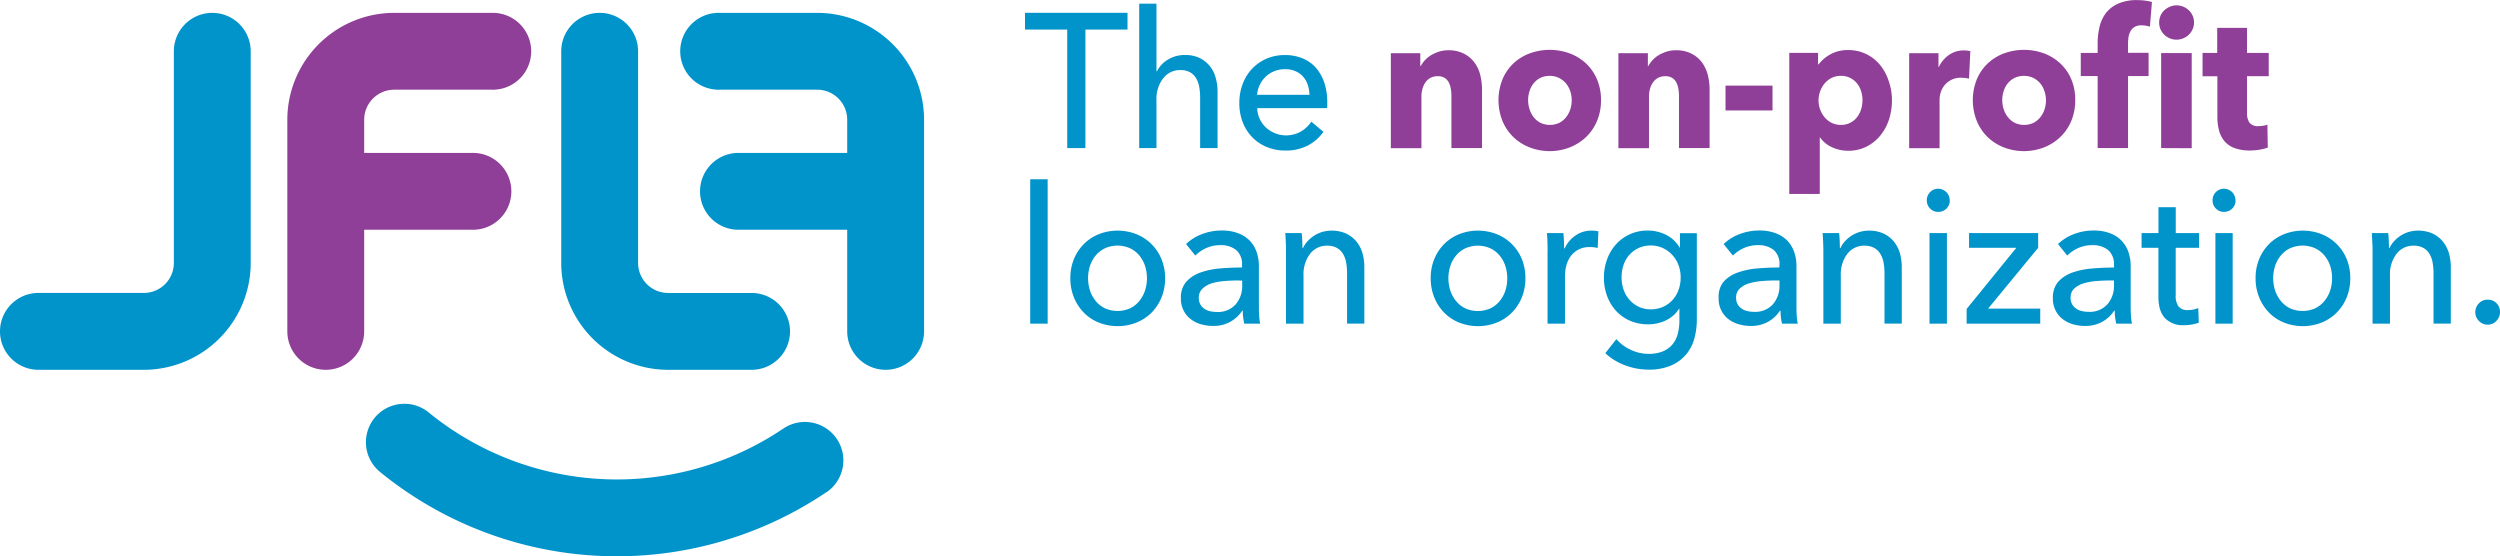 <svg xmlns="http://www.w3.org/2000/svg" id="Layer_1" data-name="Layer 1" viewBox="0 0 868.44 193.28"><path d="M292.72,181.19H263.35a37.16,37.16,0,0,1-37.12-37.12V70.55a13.35,13.35,0,1,1,26.7,0v73.52a10.43,10.43,0,0,0,10.42,10.43h29.37a13.35,13.35,0,0,1,0,26.69Z" transform="translate(-31.27 -52.73)" style="fill:#0094cb"></path><path d="M168.2,83.89h33.88a13.35,13.35,0,1,0,0-26.69H168.2a37.17,37.17,0,0,0-37.12,37.12v73.52a13.35,13.35,0,0,0,26.7,0v-35.3h37.41a13.35,13.35,0,1,0,0-26.69H157.78V94.32A10.44,10.44,0,0,1,168.2,83.89Z" transform="translate(-31.27 -52.73)" style="fill:#8f3f97"></path><path d="M315.15,57.2H281.28a13.35,13.35,0,1,0,0,26.69h33.87a10.43,10.43,0,0,1,10.42,10.43v11.53H288.16a13.35,13.35,0,1,0,0,26.69h37.41v35.3a13.35,13.35,0,1,0,26.7,0V94.32A37.16,37.16,0,0,0,315.15,57.2Z" transform="translate(-31.27 -52.73)" style="fill:#0094cb"></path><path d="M318.38,223.72a13.35,13.35,0,1,0-15-22.11A103.44,103.44,0,0,1,180.18,196a13.35,13.35,0,0,0-16.89,20.68,130.14,130.14,0,0,0,155.09,7Z" transform="translate(-31.27 -52.73)" style="fill:#0094cb"></path><path d="M118.36,144.07V70.55a13.35,13.35,0,1,0-26.7,0v73.52a10.43,10.43,0,0,1-10.42,10.42H44.62a13.35,13.35,0,1,0,0,26.7H81.24A37.16,37.16,0,0,0,118.36,144.07Z" transform="translate(-31.27 -52.73)" style="fill:#0094cb"></path><path d="M408.32,104.17H402V63H387.33V57.18h35.61V63H408.32Z" transform="translate(-31.27 -52.73)" style="fill:#0094cb"></path><path d="M433.17,77.49a9.68,9.68,0,0,1,3.73-4,11,11,0,0,1,5.92-1.65,11.5,11.5,0,0,1,5.09,1,10.3,10.3,0,0,1,3.54,2.75,11,11,0,0,1,2.09,4.05,17.76,17.76,0,0,1,.68,5v19.52h-6.05V86.74a22.44,22.44,0,0,0-.29-3.66A8.93,8.93,0,0,0,446.82,80a5.93,5.93,0,0,0-2.09-2.13,6.67,6.67,0,0,0-3.45-.8,7.33,7.33,0,0,0-5.92,2.83A11.58,11.58,0,0,0,433,87.47v16.7H427V54H433V77.49Z" transform="translate(-31.27 -52.73)" style="fill:#0094cb"></path><path d="M492.33,88.17v1.07a9.55,9.55,0,0,1-.06,1.06H468a9.56,9.56,0,0,0,.86,3.72,9.89,9.89,0,0,0,2.16,3,10.4,10.4,0,0,0,12.23,1.35A11.08,11.08,0,0,0,486.79,95L491,98.53a15.33,15.33,0,0,1-5.76,4.92,16.8,16.8,0,0,1-7.37,1.58,17,17,0,0,1-6.44-1.19,14.83,14.83,0,0,1-5.08-3.36,15.37,15.37,0,0,1-3.35-5.2,18.19,18.19,0,0,1-1.22-6.78A18.42,18.42,0,0,1,463,81.77a15.48,15.48,0,0,1,3.33-5.28,15.27,15.27,0,0,1,5-3.42,16.1,16.1,0,0,1,6.26-1.22,15.93,15.93,0,0,1,6.1,1.13,12.49,12.49,0,0,1,4.65,3.25,14.86,14.86,0,0,1,2.93,5.14A20.89,20.89,0,0,1,492.33,88.17Zm-6.18-2.52a12.26,12.26,0,0,0-.61-3.48,8,8,0,0,0-1.61-2.82,7.49,7.49,0,0,0-2.64-1.89,9,9,0,0,0-3.7-.7,9.35,9.35,0,0,0-3.63.7,9.2,9.2,0,0,0-3,1.89,9.77,9.77,0,0,0-2.06,2.82,9.22,9.22,0,0,0-.93,3.48Z" transform="translate(-31.27 -52.73)" style="fill:#0094cb"></path><path d="M535.46,104.17v-18a15.16,15.16,0,0,0-.22-2.66,7.53,7.53,0,0,0-.74-2.22,4,4,0,0,0-1.45-1.53,4.54,4.54,0,0,0-2.35-.56,5.3,5.3,0,0,0-2.48.56,5.19,5.19,0,0,0-1.77,1.56,7.3,7.3,0,0,0-1.06,2.29,10,10,0,0,0-.35,2.69v17.92H514.41v-33h10.24V75.7h.13a10.89,10.89,0,0,1,1.51-2.09,9.41,9.41,0,0,1,2.19-1.76,13.44,13.44,0,0,1,2.73-1.2,10.5,10.5,0,0,1,3.16-.46,11.48,11.48,0,0,1,5.47,1.2,10.47,10.47,0,0,1,3.64,3.08,12.39,12.39,0,0,1,2,4.35,20.57,20.57,0,0,1,.61,4.91v20.44Z" transform="translate(-31.27 -52.73)" style="fill:#8f3f97"></path><path d="M587.42,87.51A18.36,18.36,0,0,1,586,94.84a16.59,16.59,0,0,1-3.86,5.58,17.6,17.6,0,0,1-5.67,3.55,19.36,19.36,0,0,1-13.74,0,17.08,17.08,0,0,1-5.67-3.55,16.66,16.66,0,0,1-3.83-5.58,19.55,19.55,0,0,1,0-14.63,16.36,16.36,0,0,1,3.83-5.51,16.68,16.68,0,0,1,5.67-3.45,20.27,20.27,0,0,1,13.74,0,17.17,17.17,0,0,1,5.67,3.45A16.3,16.3,0,0,1,586,80.21,18.18,18.18,0,0,1,587.42,87.51Zm-10.18,0a9.81,9.81,0,0,0-.51-3.12,8.46,8.46,0,0,0-1.48-2.69,7.7,7.7,0,0,0-2.39-1.89,7.73,7.73,0,0,0-6.56,0A7.21,7.21,0,0,0,564,81.7a7.94,7.94,0,0,0-1.41,2.69,10.18,10.18,0,0,0,0,6.24A8.56,8.56,0,0,0,564,93.39a7.29,7.29,0,0,0,2.38,2,7.76,7.76,0,0,0,6.57,0,7.29,7.29,0,0,0,2.38-2,8.59,8.59,0,0,0,1.45-2.76A10.36,10.36,0,0,0,577.24,87.51Z" transform="translate(-31.27 -52.73)" style="fill:#8f3f97"></path><path d="M614.51,104.17v-18a15.16,15.16,0,0,0-.22-2.66,7.53,7.53,0,0,0-.74-2.22,4,4,0,0,0-1.45-1.53,4.54,4.54,0,0,0-2.35-.56,5.3,5.3,0,0,0-2.48.56,5.07,5.07,0,0,0-1.76,1.56,7.1,7.1,0,0,0-1.07,2.29,10,10,0,0,0-.35,2.69v17.92H593.46v-33H603.7V75.7h.13a10.89,10.89,0,0,1,1.51-2.09,9.41,9.41,0,0,1,2.19-1.76,13.44,13.44,0,0,1,2.73-1.2,10.5,10.5,0,0,1,3.16-.46,11.48,11.48,0,0,1,5.47,1.2,10.38,10.38,0,0,1,3.64,3.08,12.39,12.39,0,0,1,2,4.35,20.57,20.57,0,0,1,.61,4.91v20.44Z" transform="translate(-31.27 -52.73)" style="fill:#8f3f97"></path><path d="M630.67,91.1V82.47H647V91.1Z" transform="translate(-31.27 -52.73)" style="fill:#8f3f97"></path><path d="M688.49,87.51a21.69,21.69,0,0,1-1,6.64,17.23,17.23,0,0,1-3,5.6,14.88,14.88,0,0,1-4.79,3.89,13.91,13.91,0,0,1-6.44,1.46,13.11,13.11,0,0,1-5.6-1.23,10.13,10.13,0,0,1-4.12-3.35h-.13V120.1H652.82v-49h10v4h.19a13,13,0,0,1,4.09-3.49,12.22,12.22,0,0,1,6.14-1.49,14.05,14.05,0,0,1,6.31,1.39,14.35,14.35,0,0,1,4.8,3.78,17.11,17.11,0,0,1,3,5.55A20.2,20.2,0,0,1,688.49,87.51Zm-10.24,0a10.36,10.36,0,0,0-.48-3.12,8.14,8.14,0,0,0-1.42-2.69A7.21,7.21,0,0,0,674,79.81a7,7,0,0,0-3.28-.73,6.88,6.88,0,0,0-3.22.73,7.85,7.85,0,0,0-2.42,1.93,9,9,0,0,0-1.54,2.72,9.23,9.23,0,0,0,1.54,9,7.82,7.82,0,0,0,2.42,1.92,6.88,6.88,0,0,0,3.22.73,7,7,0,0,0,3.28-.73,6.92,6.92,0,0,0,2.35-1.92,8.6,8.6,0,0,0,1.42-2.76A10.66,10.66,0,0,0,678.25,87.51Z" transform="translate(-31.27 -52.73)" style="fill:#8f3f97"></path><path d="M715.26,80.07a10.11,10.11,0,0,0-1.38-.26c-.45,0-.89-.07-1.32-.07a7.15,7.15,0,0,0-5.89,2.72,7.42,7.42,0,0,0-1.26,2.45,8.64,8.64,0,0,0-.38,2.31v17H694.47v-33h10.18v4.78h.12a10.73,10.73,0,0,1,3.48-4.15,8.74,8.74,0,0,1,5.21-1.6,10.41,10.41,0,0,1,1.26.07,5.09,5.09,0,0,1,1,.19Z" transform="translate(-31.27 -52.73)" style="fill:#8f3f97"></path><path d="M752.15,87.51a18.36,18.36,0,0,1-1.41,7.33,16.47,16.47,0,0,1-3.87,5.58,17.45,17.45,0,0,1-5.66,3.55,19.39,19.39,0,0,1-13.75,0,17.13,17.13,0,0,1-5.66-3.55A16.66,16.66,0,0,1,718,94.84a19.55,19.55,0,0,1,0-14.63,16.36,16.36,0,0,1,3.83-5.51,16.73,16.73,0,0,1,5.66-3.45,20.29,20.29,0,0,1,13.75,0,17,17,0,0,1,5.66,3.45,16.18,16.18,0,0,1,3.87,5.51A18.17,18.17,0,0,1,752.15,87.51Zm-10.17,0a9.55,9.55,0,0,0-.52-3.12A8.08,8.08,0,0,0,740,81.7a7.55,7.55,0,0,0-2.38-1.89,7.73,7.73,0,0,0-6.56,0,7.21,7.21,0,0,0-2.35,1.89,8.14,8.14,0,0,0-1.42,2.69,10.38,10.38,0,0,0,0,6.24,8.79,8.79,0,0,0,1.45,2.76,7.29,7.29,0,0,0,2.38,2,7.76,7.76,0,0,0,6.57,0,7.29,7.29,0,0,0,2.38-2,8.59,8.59,0,0,0,1.45-2.76A10.36,10.36,0,0,0,742,87.51Z" transform="translate(-31.27 -52.73)" style="fill:#8f3f97"></path><path d="M778.1,62a7.33,7.33,0,0,0-1.36-.33,8,8,0,0,0-1.54-.14,4.69,4.69,0,0,0-2.38.53,3.82,3.82,0,0,0-1.42,1.43,6,6,0,0,0-.71,2,13.26,13.26,0,0,0-.19,2.26v3.32h7.14v8.09H770.5v25H759.94v-25h-5.86V71.12h5.86V67.93a25.33,25.33,0,0,1,.64-5.8,12.7,12.7,0,0,1,2.23-4.85A10.87,10.87,0,0,1,767.06,54a15.88,15.88,0,0,1,6.66-1.23,21.51,21.51,0,0,1,2.67.17,14.65,14.65,0,0,1,2.41.49Zm15.32-1.46a5.62,5.62,0,0,1-.49,2.35,5.9,5.9,0,0,1-1.32,1.9,6.41,6.41,0,0,1-1.93,1.25,6.09,6.09,0,0,1-6.63-1.29,5.78,5.78,0,0,1-1.74-4.21,6,6,0,0,1,.45-2.29,5.43,5.43,0,0,1,1.29-1.9A7.09,7.09,0,0,1,785,55.09a5.7,5.7,0,0,1,2.38-.5,5.87,5.87,0,0,1,2.32.47,6.44,6.44,0,0,1,1.93,1.26,5.75,5.75,0,0,1,1.32,1.89A5.67,5.67,0,0,1,793.42,60.57ZM782,104.17v-33h10.62v33.05Z" transform="translate(-31.27 -52.73)" style="fill:#8f3f97"></path><path d="M811.83,79.21V91.88a5.79,5.79,0,0,0,.87,3.49,3.66,3.66,0,0,0,3.12,1.17,10.81,10.81,0,0,0,1.65-.14,5.32,5.32,0,0,0,1.44-.39l.13,8a16.39,16.39,0,0,1-2.76.7,20.08,20.08,0,0,1-3.36.3,15.39,15.39,0,0,1-5.4-.84,8.34,8.34,0,0,1-3.51-2.39,9.63,9.63,0,0,1-1.9-3.73,18.46,18.46,0,0,1-.58-4.82v-14h-5.15V71.12h5.09v-8.7h10.36v8.7h7.54v8.09Z" transform="translate(-31.27 -52.73)" style="fill:#8f3f97"></path><path d="M395.2,165.16h-6.06V115h6.06Z" transform="translate(-31.27 -52.73)" style="fill:#0094cb"></path><path d="M436,149.37a17.23,17.23,0,0,1-1.26,6.7,15.9,15.9,0,0,1-3.47,5.28A15.73,15.73,0,0,1,426,164.8a17.82,17.82,0,0,1-13,0,15.21,15.21,0,0,1-5.21-3.45,16.32,16.32,0,0,1-3.45-5.28,17.42,17.42,0,0,1-1.26-6.7,17.21,17.21,0,0,1,1.26-6.68,16,16,0,0,1,3.45-5.2,15.28,15.28,0,0,1,5.21-3.42,17.82,17.82,0,0,1,13,0,15.8,15.8,0,0,1,5.24,3.42,15.56,15.56,0,0,1,3.47,5.2A17,17,0,0,1,436,149.37Zm-6.31,0a14,14,0,0,0-.67-4.31,11.24,11.24,0,0,0-2-3.6,9.34,9.34,0,0,0-3.19-2.48,10.69,10.69,0,0,0-8.72,0,9.48,9.48,0,0,0-3.2,2.48,11.22,11.22,0,0,0-2,3.6,14.17,14.17,0,0,0,0,8.61,11.53,11.53,0,0,0,2,3.64,9.46,9.46,0,0,0,3.2,2.52,10.79,10.79,0,0,0,8.72,0,9.33,9.33,0,0,0,3.19-2.52,11.55,11.55,0,0,0,2-3.64A14,14,0,0,0,429.7,149.4Z" transform="translate(-31.27 -52.73)" style="fill:#0094cb"></path><path d="M462.72,144.79a6.37,6.37,0,0,0-2.05-5.22,8.42,8.42,0,0,0-5.48-1.68,11.83,11.83,0,0,0-4.86,1,12.43,12.43,0,0,0-3.83,2.62l-3.22-4a16.14,16.14,0,0,1,5.51-3.45,19.1,19.1,0,0,1,7-1.26,15.39,15.39,0,0,1,5.7,1,10.8,10.8,0,0,1,4,2.62,11,11,0,0,1,2.32,3.92,15,15,0,0,1,.77,4.85v13.73c0,1.06,0,2.18.09,3.35a18.37,18.37,0,0,0,.36,2.89H463.5a19.82,19.82,0,0,1-.52-4.51h-.19a11.86,11.86,0,0,1-4.22,3.91,12.3,12.3,0,0,1-6,1.4,15.34,15.34,0,0,1-3.77-.5,10.89,10.89,0,0,1-3.58-1.63,8.78,8.78,0,0,1-3.73-7.56,8.15,8.15,0,0,1,1.87-5.67,11.74,11.74,0,0,1,4.89-3.19,26.87,26.87,0,0,1,6.82-1.43q3.81-.33,7.66-.33Zm-1.48,5.37c-1.5,0-3.05.07-4.66.2a21.38,21.38,0,0,0-4.38.79A8.25,8.25,0,0,0,449,153a4.14,4.14,0,0,0-1.29,3.18,4.49,4.49,0,0,0,.55,2.33,4.58,4.58,0,0,0,1.45,1.52,5.57,5.57,0,0,0,2,.83,10.5,10.5,0,0,0,2.26.24,8.19,8.19,0,0,0,6.53-2.63,9.69,9.69,0,0,0,2.28-6.6v-1.66Z" transform="translate(-31.27 -52.73)" style="fill:#0094cb"></path><path d="M483.45,133.7c.09.8.16,1.69.2,2.69s.06,1.83.06,2.49h.2a9,9,0,0,1,1.58-2.36,11.35,11.35,0,0,1,5.11-3.22,12.43,12.43,0,0,1,8.31.57,10.5,10.5,0,0,1,3.54,2.75,11.3,11.3,0,0,1,2.09,4,17.79,17.79,0,0,1,.67,5v19.51h-6V147.7a21.12,21.12,0,0,0-.3-3.64,8.87,8.87,0,0,0-1.06-3.06,5.82,5.82,0,0,0-2.12-2.12,6.79,6.79,0,0,0-3.48-.8,7.24,7.24,0,0,0-5.89,2.82,11.66,11.66,0,0,0-2.28,7.53v16.73H478V140.47c0-.84,0-1.92-.06-3.25s-.11-2.5-.2-3.52Z" transform="translate(-31.27 -52.73)" style="fill:#0094cb"></path><path d="M561.16,149.37a17.42,17.42,0,0,1-1.26,6.7,16.05,16.05,0,0,1-3.47,5.28,15.67,15.67,0,0,1-5.25,3.45,17.79,17.79,0,0,1-13,0,15.34,15.34,0,0,1-5.22-3.45,16.14,16.14,0,0,1-3.44-5.28,17.42,17.42,0,0,1-1.26-6.7,17.21,17.21,0,0,1,1.26-6.68,15.79,15.79,0,0,1,3.44-5.2,15.42,15.42,0,0,1,5.22-3.42,17.79,17.79,0,0,1,13,0,15.56,15.56,0,0,1,8.72,8.62A17.21,17.21,0,0,1,561.16,149.37Zm-6.31,0a13.74,13.74,0,0,0-.68-4.31,11,11,0,0,0-2-3.6A9.48,9.48,0,0,0,549,139a10.69,10.69,0,0,0-8.72,0,9.54,9.54,0,0,0-3.19,2.48,11,11,0,0,0-2,3.6,14,14,0,0,0,0,8.61,11.33,11.33,0,0,0,2,3.64,9.52,9.52,0,0,0,3.19,2.52,10.79,10.79,0,0,0,8.72,0,9.46,9.46,0,0,0,3.2-2.52,11.33,11.33,0,0,0,2-3.64A13.68,13.68,0,0,0,554.85,149.4Z" transform="translate(-31.27 -52.73)" style="fill:#0094cb"></path><path d="M568.82,137.22c0-1.33-.11-2.5-.19-3.52h5.72c.09.8.16,1.72.2,2.75s.06,1.9.06,2.56h.2a10.81,10.81,0,0,1,3.76-4.48,9.66,9.66,0,0,1,5.57-1.69,9.39,9.39,0,0,1,2.38.26l-.25,5.78a11.13,11.13,0,0,0-2.77-.33,8.1,8.1,0,0,0-3.8.83A7.79,7.79,0,0,0,577,141.6a9.41,9.41,0,0,0-1.58,3.22,14,14,0,0,0-.51,3.82v16.52h-6.06V140.47C568.88,139.63,568.87,138.55,568.82,137.22Z" transform="translate(-31.27 -52.73)" style="fill:#0094cb"></path><path d="M592.76,170.53a14.56,14.56,0,0,0,5,3.72,14.37,14.37,0,0,0,6.14,1.4,12.74,12.74,0,0,0,5.09-.9,8.49,8.49,0,0,0,3.31-2.45,9.66,9.66,0,0,0,1.81-3.69,18.55,18.55,0,0,0,.54-4.58V160h-.13A10.82,10.82,0,0,1,610,164a14,14,0,0,1-6.18,1.39,15.6,15.6,0,0,1-6.34-1.25,14.25,14.25,0,0,1-4.86-3.46,15.57,15.57,0,0,1-3.09-5.14,18.09,18.09,0,0,1-1.09-6.34,18.33,18.33,0,0,1,1.09-6.37,15.9,15.9,0,0,1,3.09-5.21,14.62,14.62,0,0,1,4.83-3.52,15.05,15.05,0,0,1,6.31-1.29A14.21,14.21,0,0,1,610,134.3a11.06,11.06,0,0,1,4.73,4.44h.12v-5h5.86v29.87a25.51,25.51,0,0,1-.83,6.6,14.75,14.75,0,0,1-2.83,5.58,14.32,14.32,0,0,1-5.22,3.88,19.37,19.37,0,0,1-8,1.46,23,23,0,0,1-8-1.49,20.37,20.37,0,0,1-6.92-4.22Zm1.81-21.43a12.94,12.94,0,0,0,.67,4.18,10.49,10.49,0,0,0,2,3.52,10,10,0,0,0,3.2,2.45,9.43,9.43,0,0,0,4.26.93,10.3,10.3,0,0,0,4.26-.86,9.72,9.72,0,0,0,3.29-2.36,10.28,10.28,0,0,0,2.1-3.52,12.33,12.33,0,0,0,.74-4.34,12,12,0,0,0-.74-4.25,10.56,10.56,0,0,0-2.13-3.51,10.43,10.43,0,0,0-3.29-2.43,9.81,9.81,0,0,0-4.23-.9,9.69,9.69,0,0,0-4.26.9,9.81,9.81,0,0,0-3.2,2.39,10,10,0,0,0-2,3.52A13.41,13.41,0,0,0,594.57,149.1Z" transform="translate(-31.27 -52.73)" style="fill:#0094cb"></path><path d="M649.41,144.79a6.37,6.37,0,0,0-2-5.22,8.42,8.42,0,0,0-5.48-1.68,11.83,11.83,0,0,0-4.86,1,12.43,12.43,0,0,0-3.83,2.62l-3.22-4a16.14,16.14,0,0,1,5.51-3.45,19.1,19.1,0,0,1,7-1.26,15.39,15.39,0,0,1,5.7,1,10.8,10.8,0,0,1,4,2.62,11,11,0,0,1,2.32,3.92,15,15,0,0,1,.77,4.85v13.73c0,1.06,0,2.18.09,3.35a18.37,18.37,0,0,0,.36,2.89h-5.47a19.82,19.82,0,0,1-.52-4.51h-.19a11.86,11.86,0,0,1-4.22,3.91,12.3,12.3,0,0,1-6,1.4,15.34,15.34,0,0,1-3.77-.5,10.89,10.89,0,0,1-3.58-1.63,8.78,8.78,0,0,1-3.73-7.56A8.15,8.15,0,0,1,630,150.6a11.68,11.68,0,0,1,4.89-3.19,26.87,26.87,0,0,1,6.82-1.43q3.81-.33,7.66-.33Zm-1.48,5.37c-1.5,0-3,.07-4.66.2a21.38,21.38,0,0,0-4.38.79,8.25,8.25,0,0,0-3.25,1.8,4.14,4.14,0,0,0-1.29,3.18,4.49,4.49,0,0,0,.55,2.33,4.58,4.58,0,0,0,1.45,1.52,5.57,5.57,0,0,0,2,.83,10.5,10.5,0,0,0,2.26.24,8.19,8.19,0,0,0,6.53-2.63,9.69,9.69,0,0,0,2.28-6.6v-1.66Z" transform="translate(-31.27 -52.73)" style="fill:#0094cb"></path><path d="M670.14,133.7c.09.8.16,1.69.2,2.69s.06,1.83.06,2.49h.2a9,9,0,0,1,1.58-2.36,11.35,11.35,0,0,1,5.11-3.22,12.43,12.43,0,0,1,8.31.57,10.5,10.5,0,0,1,3.54,2.75,11.3,11.3,0,0,1,2.09,4,17.79,17.79,0,0,1,.67,5v19.51h-6V147.7a21.12,21.12,0,0,0-.3-3.64A8.87,8.87,0,0,0,684.5,141a5.82,5.82,0,0,0-2.12-2.12,6.79,6.79,0,0,0-3.48-.8A7.24,7.24,0,0,0,673,140.9a11.66,11.66,0,0,0-2.28,7.53v16.73h-6.06V140.47c0-.84,0-1.92-.06-3.25s-.11-2.5-.2-3.52Z" transform="translate(-31.27 -52.73)" style="fill:#0094cb"></path><path d="M708.58,122.35a3.82,3.82,0,0,1-1.18,2.86,4,4,0,0,1-2.85,1.13,3.78,3.78,0,0,1-2.8-1.17,3.84,3.84,0,0,1-1.16-2.82,4,4,0,0,1,1.16-2.89,3.81,3.81,0,0,1,2.8-1.16,4,4,0,0,1,4,4Zm-1,42.81h-6.05V133.7h6.05Z" transform="translate(-31.27 -52.73)" style="fill:#0094cb"></path><path d="M739.28,138.81,721.9,159.92H740v5.24H714.43v-5.11l17.26-21.24H715.27V133.7h24Z" transform="translate(-31.27 -52.73)" style="fill:#0094cb"></path><path d="M765.61,144.79a6.37,6.37,0,0,0-2.05-5.22,8.42,8.42,0,0,0-5.48-1.68,11.8,11.8,0,0,0-4.86,1,12.43,12.43,0,0,0-3.83,2.62l-3.22-4a16.19,16.19,0,0,1,5.5-3.45,19.19,19.19,0,0,1,7-1.26,15.39,15.39,0,0,1,5.7,1,10.67,10.67,0,0,1,3.95,2.62,10.85,10.85,0,0,1,2.33,3.92,15,15,0,0,1,.77,4.85v13.73c0,1.06,0,2.18.09,3.35a18.37,18.37,0,0,0,.36,2.89h-5.47a19.82,19.82,0,0,1-.52-4.51h-.19a11.86,11.86,0,0,1-4.22,3.91,12.31,12.31,0,0,1-6,1.4,15.46,15.46,0,0,1-3.77-.5,10.93,10.93,0,0,1-3.57-1.63,8.78,8.78,0,0,1-3.73-7.56,8.19,8.19,0,0,1,1.86-5.67,11.78,11.78,0,0,1,4.9-3.19A26.87,26.87,0,0,1,758,146q3.81-.33,7.66-.33Zm-1.48,5.37c-1.5,0-3,.07-4.66.2a21.38,21.38,0,0,0-4.38.79,8.36,8.36,0,0,0-3.26,1.8,4.17,4.17,0,0,0-1.28,3.18,4.29,4.29,0,0,0,2,3.85,5.57,5.57,0,0,0,2,.83,10.5,10.5,0,0,0,2.26.24,8.19,8.19,0,0,0,6.53-2.63,9.69,9.69,0,0,0,2.28-6.6v-1.66Z" transform="translate(-31.27 -52.73)" style="fill:#0094cb"></path><path d="M795.17,138.81h-8.11v16.35a6.29,6.29,0,0,0,1,4.06,4.06,4.06,0,0,0,3.29,1.23,9.88,9.88,0,0,0,1.8-.18,7.89,7.89,0,0,0,1.74-.55l.19,5.11a15.66,15.66,0,0,1-2.41.63,16.34,16.34,0,0,1-2.74.23,8.6,8.6,0,0,1-6.6-2.45q-2.28-2.46-2.28-7.37V138.81H775.2V133.7h5.87v-9h6v9h8.11Z" transform="translate(-31.27 -52.73)" style="fill:#0094cb"></path><path d="M807.85,122.35a3.79,3.79,0,0,1-1.19,2.86,4,4,0,0,1-2.84,1.13,3.79,3.79,0,0,1-2.81-1.17,3.83,3.83,0,0,1-1.15-2.82,3.94,3.94,0,0,1,1.15-2.89,3.82,3.82,0,0,1,2.81-1.16,4,4,0,0,1,4,4Zm-1,42.81h-6V133.7h6Z" transform="translate(-31.27 -52.73)" style="fill:#0094cb"></path><path d="M847.7,149.37a17.42,17.42,0,0,1-1.26,6.7,16.08,16.08,0,0,1-3.48,5.28,15.73,15.73,0,0,1-5.24,3.45,17.82,17.82,0,0,1-13,0,15.3,15.3,0,0,1-5.21-3.45,16.14,16.14,0,0,1-3.44-5.28,17.23,17.23,0,0,1-1.26-6.7,17,17,0,0,1,1.26-6.68,15.79,15.79,0,0,1,3.44-5.2,15.38,15.38,0,0,1,5.21-3.42,17.82,17.82,0,0,1,13,0,15.64,15.64,0,0,1,8.72,8.62A17.21,17.21,0,0,1,847.7,149.37Zm-6.32,0a13.73,13.73,0,0,0-.67-4.31,11.22,11.22,0,0,0-2-3.6,9.48,9.48,0,0,0-3.2-2.48,10.69,10.69,0,0,0-8.72,0,9.44,9.44,0,0,0-3.19,2.48,11,11,0,0,0-2,3.6,14,14,0,0,0,0,8.61,11.33,11.33,0,0,0,2,3.64,9.42,9.42,0,0,0,3.19,2.52,10.79,10.79,0,0,0,8.72,0,9.46,9.46,0,0,0,3.2-2.52,11.53,11.53,0,0,0,2-3.64A13.67,13.67,0,0,0,841.38,149.4Z" transform="translate(-31.27 -52.73)" style="fill:#0094cb"></path><path d="M860.89,133.7c.08.8.15,1.69.19,2.69s.06,1.83.06,2.49h.2a9.2,9.2,0,0,1,1.58-2.36A11.35,11.35,0,0,1,868,133.3a12.43,12.43,0,0,1,8.31.57,10.5,10.5,0,0,1,3.54,2.75,11.3,11.3,0,0,1,2.09,4,17.78,17.78,0,0,1,.68,5v19.51h-6V147.7a21.12,21.12,0,0,0-.3-3.64,8.87,8.87,0,0,0-1.06-3.06,5.82,5.82,0,0,0-2.12-2.12,6.79,6.79,0,0,0-3.48-.8,7.25,7.25,0,0,0-5.89,2.82,11.66,11.66,0,0,0-2.28,7.53v16.73h-6.05V140.47c0-.84,0-1.92-.07-3.25s-.11-2.5-.19-3.52Z" transform="translate(-31.27 -52.73)" style="fill:#0094cb"></path><path d="M899.71,161.18a4.35,4.35,0,0,1-1.23,3,4,4,0,0,1-3.09,1.33,4.05,4.05,0,0,1-3-1.3,4.17,4.17,0,0,1-1.26-3,4.31,4.31,0,0,1,1.23-3.08,4,4,0,0,1,3.08-1.3,4.11,4.11,0,0,1,3.09,1.26A4.22,4.22,0,0,1,899.71,161.18Z" transform="translate(-31.27 -52.73)" style="fill:#0094cb"></path></svg>
